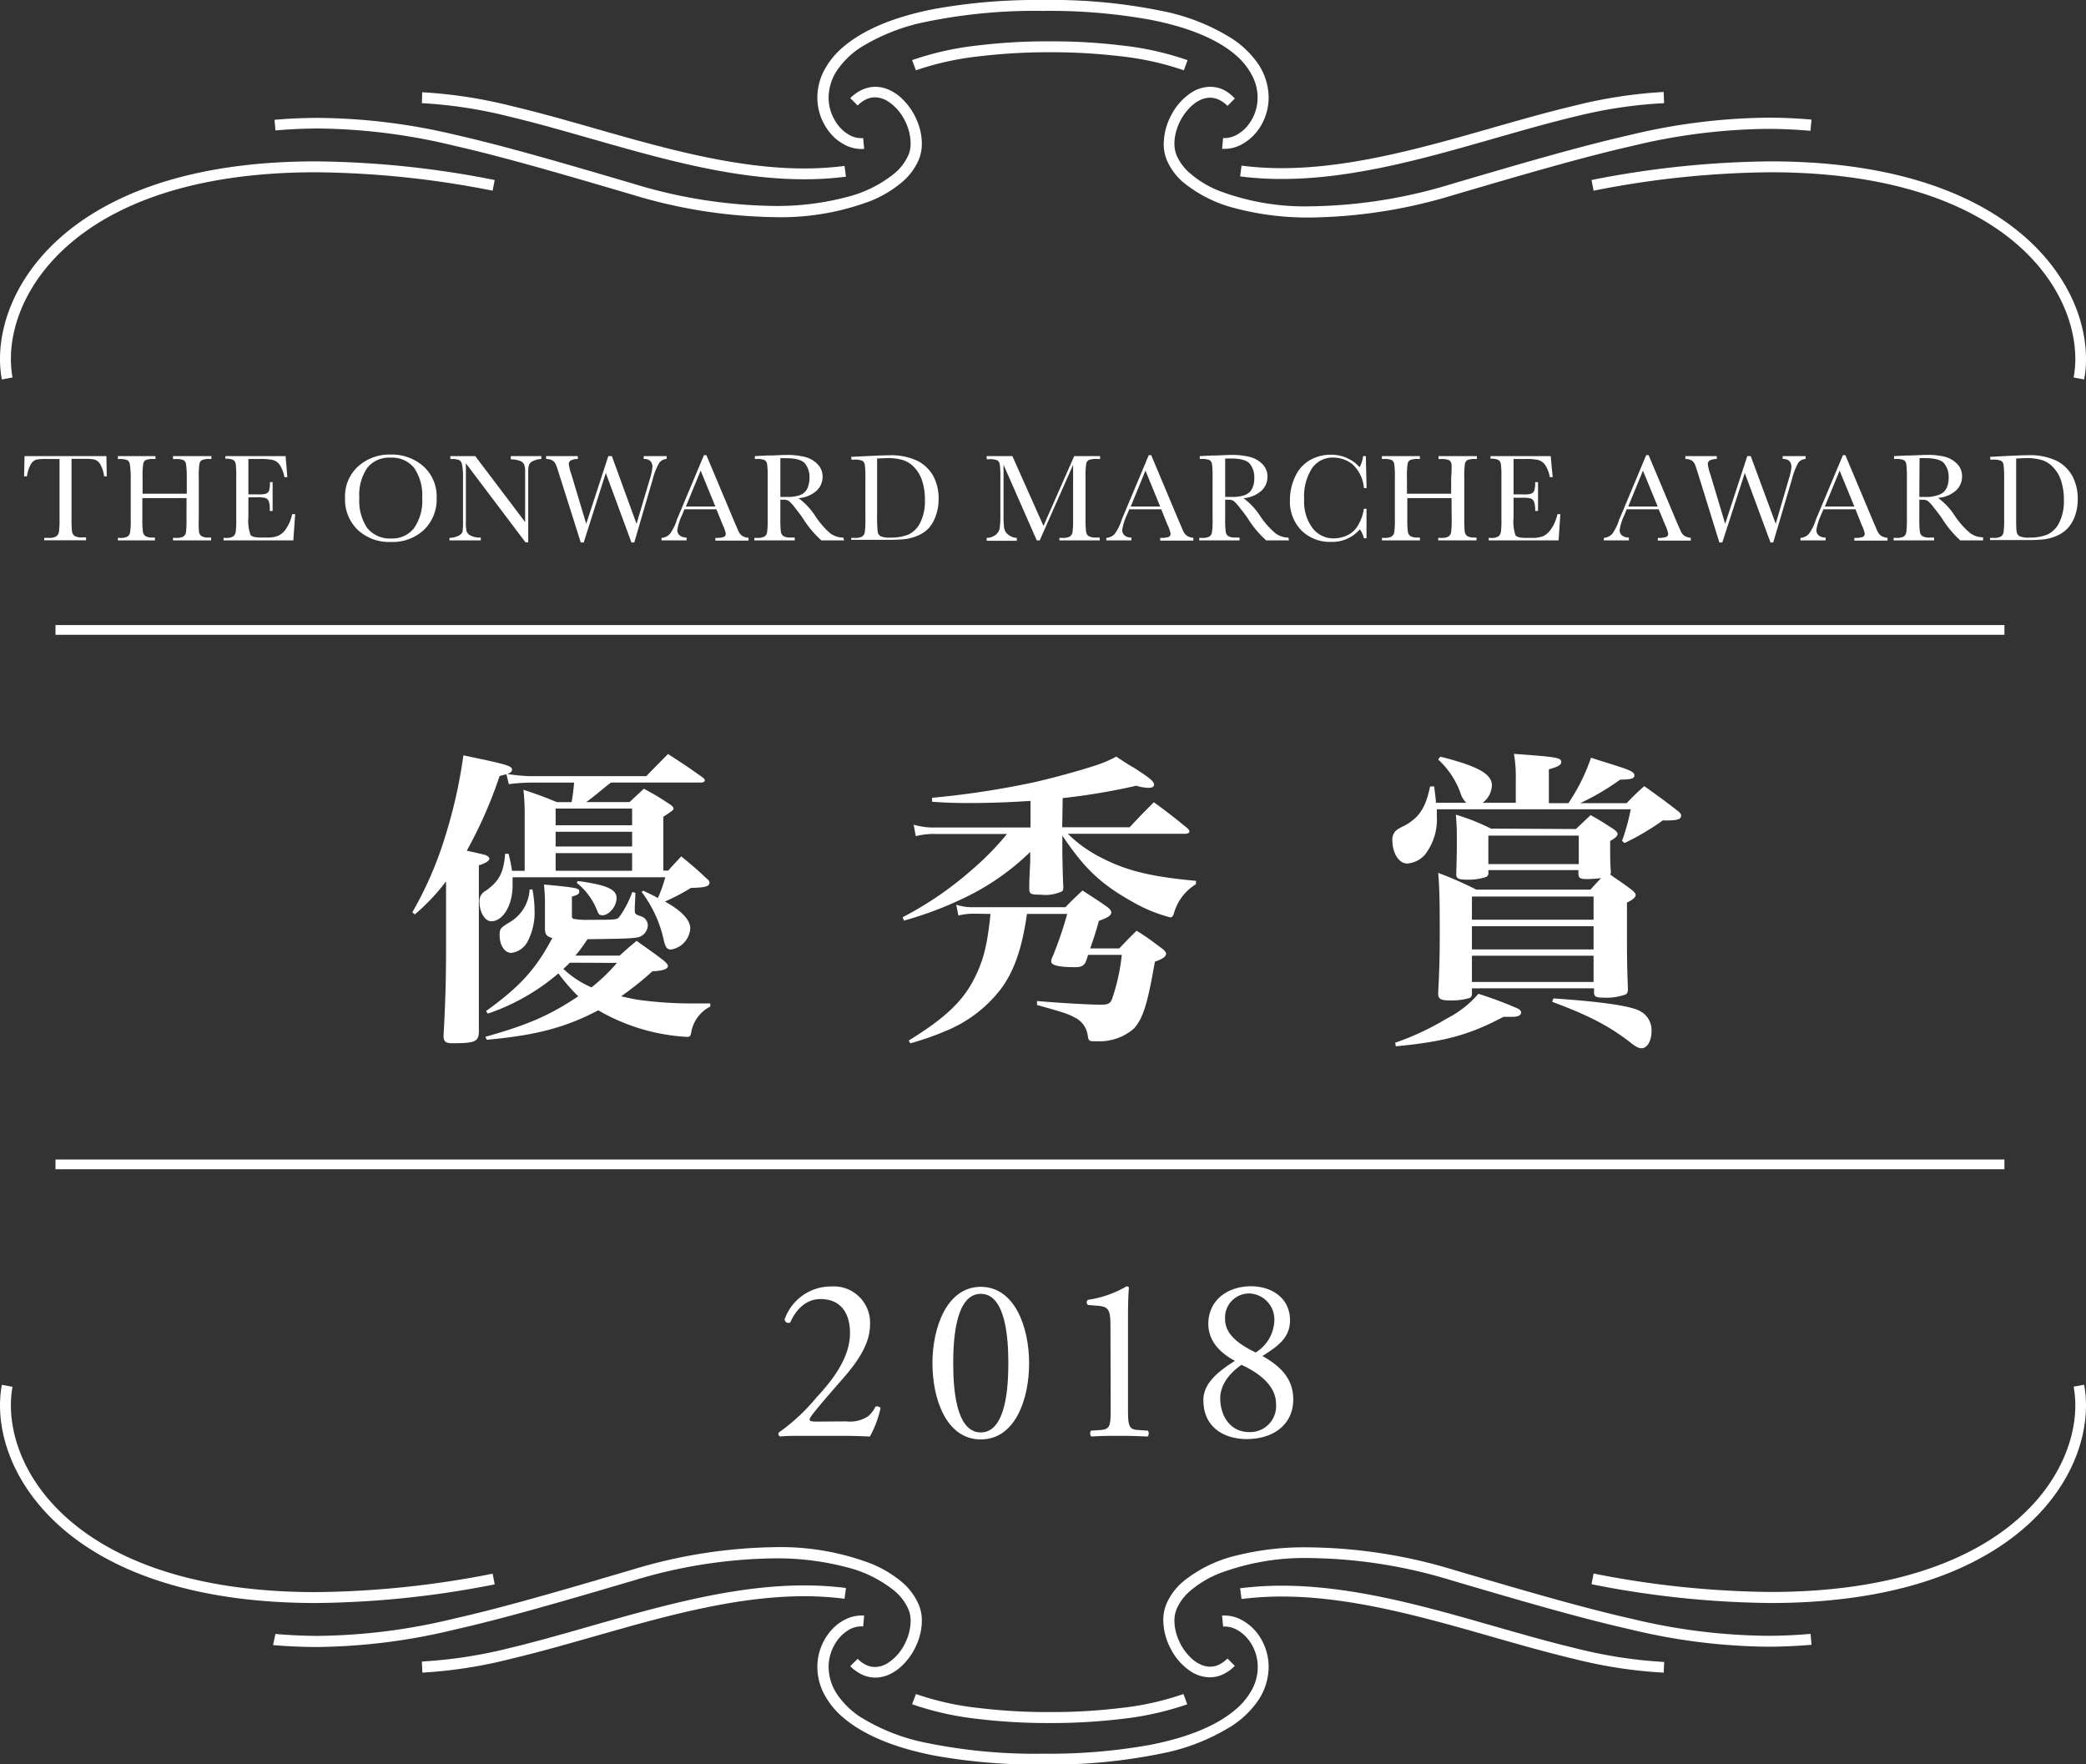 <svg xmlns="http://www.w3.org/2000/svg" viewBox="0 0 283.11 239.45"><rect x="0" y="0" width="283.11" height="239.45" fill="#333333" stroke="none"/><defs><style>.cls-1{fill:#fff;}</style></defs><title>tag-icon02</title><g id="レイヤー_2" data-name="レイヤー 2"><g id="レイヤー_1-2" data-name="レイヤー 1"><path class="cls-1" d="M90.7,118.15c.71-.84,1-1.09,1.76-1.93,1.52,1.26,2,1.64,3.32,2.9.38.29.51.46.51.67,0,.5-.59.67-2.52.71a27.2,27.2,0,0,1-3.53,1.85c2.22,1.22,3.44,2.48,3.44,3.62a3.09,3.09,0,0,1-2.6,2.89c-.55,0-.76-.25-1-1.3a16.67,16.67,0,0,0-3-6.51l.21-.17c1.17.55,1.42.67,2,1a19.09,19.09,0,0,0,1-2.82H69.57v1.1c0,2.68-1.3,4.87-2.9,4.87-.84,0-1.59-1.22-1.59-2.61a1.55,1.55,0,0,1,.88-1.55c1.8-1.3,2.39-2.44,2.6-5l.46,0a20.07,20.07,0,0,1,.47,2.31h1.72v-7.73a29.39,29.39,0,0,0-.17-3.27c2,.67,2.61.88,4.54,1.68h2c.17-1,.25-1.68.34-2.65h-6a25.12,25.12,0,0,0-2.86.21l-.33-1.34a8.15,8.15,0,0,0-.93.25,59.79,59.79,0,0,1-4.45,10.12c2.27.51,2.27.51,2.52.59s.55.29.55.5-.38.59-1.43.89v10.46c0,2.94,0,5.46,0,7.51,0,2.61,0,2.61,0,4.75-.08,1.22-.58,1.43-3.57,1.43-1,0-1.22-.25-1.22-1.05.26-4.79.34-7.56.34-12.52v-8.4a28.38,28.38,0,0,1-4.24,4.49l-.34-.29a49.57,49.57,0,0,0,4.5-10.42,66.76,66.76,0,0,0,2.43-10.88c5.88,1.22,6.6,1.43,6.6,1.94,0,.25-.21.46-.67.58a23,23,0,0,0,3,.3H87.72c1.26-1.31,1.64-1.68,2.94-3,2.1,1.35,2.73,1.77,4.79,3.24.12.13.21.21.21.34s-.21.29-.42.29H82.93c-.46.34-.46.34-1.68,1.34-.51.42-.93.76-1.68,1.31h5.88c.84-.8,1.09-1,1.93-1.81a35.57,35.57,0,0,1,3.36,2c.46.29.67.5.67.67s0,.25-1.38,1.13v7.31ZM65.87,140.71c5.84-1.64,8.78-2.94,12.61-5.5a24.63,24.63,0,0,1-2.69-3.11,29,29,0,0,1-9.58,5.46l-.25-.34c4.66-3.36,6.76-5.71,9-9.91-.84-.25-1-.51-1-1.43v-3.65s0-.8-.13-2.19c4.5.42,4.79.51,4.79.93s-.33.5-1,.71v2.44c0,.37,0,.5.21.58a10.32,10.32,0,0,0,2.19.13c3.74,0,3.74,0,4.11-.5a13.88,13.88,0,0,0,1.69-3.28l.42.13-.09,2a.74.74,0,0,1,0,.17c0,.71,0,.71.84,1a1.31,1.31,0,0,1,.93,1.3,1.75,1.75,0,0,1-1.64,1.6c-.72.13-2.73.17-6.55.21a20.46,20.46,0,0,1-1.64,2.23h6c1-.89,1.26-1.14,2.31-2,1.6,1.14,2.1,1.47,3.66,2.65.46.42.59.59.59.75,0,.42-.72.68-2.1.72a42.55,42.55,0,0,1-4.25,3.4c1.47.34,1.94.42,2.48.5a53.52,53.52,0,0,0,7.27.47c.63,0,1.22,0,2.35,0v.42a4.85,4.85,0,0,0-2.6,3.58c-.09.46-.21.54-.55.54a26.9,26.9,0,0,1-12.06-3.61c-4.45,2.35-8.48,3.4-15.12,4Zm6.39-20a15.53,15.53,0,0,1,.29,2.82,8.52,8.52,0,0,1-.92,4.2,2.91,2.91,0,0,1-2.23,1.59c-.92,0-1.59-1.05-1.59-2.39,0-.88.12-1,1.21-1.68a5.5,5.5,0,0,0,2.86-4.54ZM85.79,112v-2.27H75.41V112Zm-10.38.88v2H85.79v-2Zm10.38,2.9H75.41v2.39H85.79Zm-8.45,14.87c-.38.38-.5.5-.88.84A12.92,12.92,0,0,0,80.28,134a24.76,24.76,0,0,0,3.45-3.32Zm1.09-11.09c3.91.54,5.25,1.13,5.25,2.31s-1.05,2.35-1.93,2.35c-.33,0-.5-.13-.67-.55a9,9,0,0,0-2.81-3.86Z"/><path class="cls-1" d="M144.16,112.27h9.16c1.43-1.55,1.89-2,3.28-3.4,2,1.47,2.6,1.93,4.49,3.48.25.21.34.38.34.51s-.21.29-.51.29h-16a17.71,17.71,0,0,0,4.53,3.24c3.37,1.76,6.77,2.6,12.86,3.15V120a6.74,6.74,0,0,0-3,4c-.13.38-.26.5-.47.5a20.46,20.46,0,0,1-5.12-2.1c-4.33-2.43-6.51-4.49-9.54-9V116c.05,1.89.05,2.77.13,4.32,0,.38,0,.55-.25.68a5.28,5.28,0,0,1-2.78.42c-1.38,0-1.59-.09-1.59-.8,0-1,0-1,.13-3.66l0-1.34a33.36,33.36,0,0,1-8.82,6.17,49,49,0,0,1-8.32,3.15l-.17-.46a47,47,0,0,0,9.33-6.38,38.15,38.15,0,0,0,4.83-4.92H126.9a9.71,9.71,0,0,0-2.61.3l-.29-1.56a9.52,9.52,0,0,0,3,.38h12.86v-3.61c-3,.21-5.84.29-8.19.29-1.52,0-2.69,0-5.17-.17v-.54a117.89,117.89,0,0,0,14-2.14c2.68-.63,5.79-1.47,8-2.19a16.81,16.81,0,0,0,3-1.26c1,.67,1.85,1.22,2.4,1.51,2.14,1.39,2.73,1.85,2.73,2.31,0,.26-.3.42-.67.42a5.67,5.67,0,0,1-1.73-.29,86.73,86.73,0,0,1-10,1.68ZM132,124a8.81,8.81,0,0,0-1.93.25l-.29-1.47a6.74,6.74,0,0,0,2.22.34h12.6c1-1.05,1.35-1.34,2.31-2.27,1.52,1,2,1.26,3.41,2.27.37.29.5.5.5.71,0,.38-.38.68-1.68,1.14-.38,1.38-.55,1.93-1.18,3.74h3.95c1-1.05,1.31-1.39,2.35-2.4,1.6,1,2.06,1.39,3.49,2.44.34.29.51.5.51.67,0,.38-.42.72-1.52,1.09-1,5.8-1.63,7.73-2.85,9.08a7.08,7.08,0,0,1-5,1.72h-.51c-.54,0-.67-.13-.75-.76a3.17,3.17,0,0,0-1.89-2.52c-.76-.42-1.51-.67-5-1.64l0-.54c3.36.29,7.18.5,8.69.5,1,0,1.26-.17,1.52-.84a27,27,0,0,0,1.3-5.92h-4.58a9.34,9.34,0,0,1-.34,1c-.29.5-.58.67-1.42.67-2.15,0-3.24-.25-3.24-.76a1.35,1.35,0,0,1,.17-.63,49.87,49.87,0,0,0,2-5.84h-5.46c-.68,4.75-1.77,7.86-3.62,10.29a18,18,0,0,1-7.39,5.59,37.84,37.84,0,0,1-4.83,1.68l-.21-.38c5-3.06,7.48-5.46,9-8.61,1.18-2.39,1.68-4.45,2.1-8.57Z"/><path class="cls-1" d="M225.73,111.3a33.86,33.86,0,0,1-5.25,3.11l-.34-.29a27.89,27.89,0,0,0,1.18-4.29H195a5.16,5.16,0,0,1,0,.8,7.82,7.82,0,0,1-1.59,5.34,3.54,3.54,0,0,1-2.44,1.22c-1.09,0-2-1.39-2-3.16a1.63,1.63,0,0,1,.63-1.42,7.16,7.16,0,0,1,1-.55c2-1.09,2.9-2.44,3.49-5.33h.55c.17,1.3.21,1.63.25,2.22h4.12a3,3,0,0,1-.76-1.22,11.38,11.38,0,0,0-3.07-4.66l.3-.38c5.16,1.3,7,2.36,7,3.91a3.09,3.09,0,0,1-1.26,2.35h4.5v-3.19a17.53,17.53,0,0,0-.25-3.45c5.83.42,6.42.51,6.42,1.1,0,.42-.42.63-1.68,1V109h2.65a25.7,25.7,0,0,0,3.07-6.17c1.25.42,2.26.71,2.89.92,2.31.72,3,1,3,1.47s-.47.55-1.94.59a33.37,33.37,0,0,1-5.42,3.19h6.31a30.69,30.69,0,0,1,2.39-2.31c2,1.43,2.6,1.85,4.49,3.32.38.29.51.46.51.67,0,.55-.55.67-2.35.67Zm-36.38,30.21a36.12,36.12,0,0,0,6.93-3.24,14.13,14.13,0,0,0,4.37-3.4,54.53,54.53,0,0,1,5.34,2c.29.16.46.33.46.54,0,.38-.46.59-1.22.59-.33,0-.71,0-1.18,0-4.62,2.44-7.94,3.36-14.61,4Zm24.53-29,2-1.89c1.43.8,1.85,1.09,3.15,1.93.34.26.5.42.5.59,0,.34-.25.55-1,1,0,2.52,0,2.69.09,4.16a.54.54,0,0,1-.09.38c1.39,1,1.68,1.13,3,2.14.33.29.46.46.46.67s-.29.59-1.18,1v3.53c0,3.57,0,4.71.13,8.19,0,.42-.08.63-.34.76a7.64,7.64,0,0,1-3,.42c-1,0-1.22-.13-1.26-.67v-.59H199.77v.67c0,.34-.08.5-.29.63a8.51,8.51,0,0,1-2.73.34c-1.22,0-1.56-.21-1.56-.93v-.12c.17-3.36.21-5,.21-7.86,0-3.65,0-6.05-.21-8.4a51,51,0,0,1,5.17,2.27h15.5c.67-.76.92-1,1.43-1.56a14.66,14.66,0,0,1-1.85.13c-1,0-1.18-.13-1.22-.67v-.55H202v.34a.57.57,0,0,1-.29.59,7.54,7.54,0,0,1-2.65.37c-1.13,0-1.42-.16-1.42-.75.08-2.77.08-3.32.08-4.37,0-1.39,0-2.14-.13-3.7a29.19,29.19,0,0,1,4.75,1.89Zm2.4,12.31v-3.15H199.77v3.15Zm-16.51.88v3.15h16.51v-3.15Zm0,4v3.57h16.51v-3.57ZM202,117.27h12.27V113.4H202Zm8.83,18.23c6.3.42,10.5,1,11.76,1.72a2.91,2.91,0,0,1,1.55,2.78c0,1.26-.59,2.26-1.34,2.26-.42,0-.76-.16-1.81-1-2.77-2.1-5.46-3.49-10.33-5.3Z"/><path class="cls-1" d="M1.7,51.23a13.59,13.59,0,0,1-.22-2.52c0-5.07,2.55-11.38,9-16.45s16.79-8.88,32.38-8.88a127.74,127.74,0,0,1,24,2.5l.28-1.45A129.65,129.65,0,0,0,42.85,21.9C27,21.9,16.32,25.79,9.56,31.1S0,43.15,0,48.71A15.65,15.65,0,0,0,.25,51.5l1.45-.27Z"/><path class="cls-1" d="M37.38,17.7c2-.17,3.95-.26,5.88-.26a80.79,80.79,0,0,1,18.27,2.31c6.71,1.52,14.42,3.77,24.26,6.66a69.23,69.23,0,0,0,19.4,3.06,34.43,34.43,0,0,0,13-2.21,15.64,15.64,0,0,0,4.16-2.48,8.21,8.21,0,0,0,2.37-3.17,5.6,5.6,0,0,0,.39-2.14,7.87,7.87,0,0,0-.5-2.7,8.9,8.9,0,0,0-2.26-3.45,6.33,6.33,0,0,0-1.64-1.11,4.67,4.67,0,0,0-1.91-.43,4.25,4.25,0,0,0-1.75.38,5.47,5.47,0,0,0-1.65,1.16l1,1a4,4,0,0,1,1.2-.86,2.69,2.69,0,0,1,1.15-.25,3.34,3.34,0,0,1,1.72.52,6.45,6.45,0,0,1,2.22,2.42,7,7,0,0,1,.9,3.27,4.09,4.09,0,0,1-.29,1.59,6.77,6.77,0,0,1-2,2.6,16.69,16.69,0,0,1-6.29,3.11,37.06,37.06,0,0,1-10,1.23,67.93,67.93,0,0,1-19-3c-9.84-2.9-17.57-5.15-24.35-6.69A82.53,82.53,0,0,0,43.26,16c-2,0-4,.08-6,.26Z"/><path class="cls-1" d="M165.83,20.2l.4,0a4.83,4.83,0,0,0,2.25-.58,6.76,6.76,0,0,0,2.64-2.54,7.54,7.54,0,0,0,1.06-3.86,8.28,8.28,0,0,0-1.51-4.67,12.77,12.77,0,0,0-3.43-3.29,27.91,27.91,0,0,0-9.58-3.78A74.59,74.59,0,0,0,141.56,0,78.29,78.29,0,0,0,126.9,1.2c-5.93,1.14-9.89,3-12.41,5.13a10.76,10.76,0,0,0-2.73,3.4,8,8,0,0,0-.83,3.51,7.51,7.51,0,0,0,1.81,4.89,6.21,6.21,0,0,0,1.89,1.51,4.84,4.84,0,0,0,2.26.58l.39,0-.13-1.47h-.26a3.41,3.41,0,0,1-1.58-.41,5.2,5.2,0,0,1-2-2,6,6,0,0,1-.85-3.1,6.77,6.77,0,0,1,1.25-3.84,11.44,11.44,0,0,1,3-2.9,26.8,26.8,0,0,1,9.08-3.56,73.29,73.29,0,0,1,15.79-1.46,76.82,76.82,0,0,1,14.38,1.17c5.76,1.1,9.48,2.87,11.72,4.8A9.14,9.14,0,0,1,170,10.38a6.43,6.43,0,0,1,.68,2.86,6,6,0,0,1-1.44,3.92,5,5,0,0,1-1.45,1.17,3.44,3.44,0,0,1-1.58.41H166l-.14,1.47Z"/><path class="cls-1" d="M57.26,14a62.32,62.32,0,0,1,11.9,1.83c6.24,1.49,12.86,3.6,19.61,5.36s13.62,3.14,20.39,3.14a44.41,44.41,0,0,0,5.65-.35l-.19-1.46a43.15,43.15,0,0,1-5.46.34c-8.76,0-17.86-2.42-26.68-4.93-4.42-1.26-8.77-2.53-13-3.53a64.33,64.33,0,0,0-12.18-1.88L57.26,14Z"/><path class="cls-1" d="M161.16,8.16a40.51,40.51,0,0,0-9-2,78.27,78.27,0,0,0-9.38-.55h-.62a78,78,0,0,0-9.37.55,40.48,40.48,0,0,0-9,2l.52,1.38A39.57,39.57,0,0,1,133,7.63a79.39,79.39,0,0,1,9.2-.54h.62a79.14,79.14,0,0,1,9.2.54,39.66,39.66,0,0,1,8.65,1.91l.51-1.38Z"/><path class="cls-1" d="M282.86,51.5a14.77,14.77,0,0,0,.25-2.79c0-5.56-2.79-12.29-9.56-17.61s-17.46-9.2-33.29-9.2A129.65,129.65,0,0,0,216,24.43l.28,1.45a127.74,127.74,0,0,1,24-2.5c15.59,0,25.94,3.82,32.38,8.88s9,11.38,9,16.45a13.57,13.57,0,0,1-.23,2.52l1.45.27Z"/><path class="cls-1" d="M245.86,16.23c-2.05-.18-4-.26-6-.26a82.6,82.6,0,0,0-18.6,2.34c-6.78,1.54-14.51,3.79-24.35,6.69a67.93,67.93,0,0,1-19,3,32.89,32.89,0,0,1-12.47-2.11,13.59,13.59,0,0,1-3.76-2.23,6.8,6.8,0,0,1-2-2.6,4.29,4.29,0,0,1-.29-1.59,6.44,6.44,0,0,1,.42-2.2,7.34,7.34,0,0,1,1.87-2.86,4.79,4.79,0,0,1,1.26-.86,3.18,3.18,0,0,1,1.29-.29,2.69,2.69,0,0,1,1.15.25,4.13,4.13,0,0,1,1.21.86l1-1A5.47,5.47,0,0,0,166,12.16a4.22,4.22,0,0,0-1.75-.38,4.8,4.8,0,0,0-2.49.74,8,8,0,0,0-2.74,3,8.46,8.46,0,0,0-1.08,4,5.76,5.76,0,0,0,.39,2.14,8.21,8.21,0,0,0,2.37,3.17,18.07,18.07,0,0,0,6.85,3.41,38.65,38.65,0,0,0,10.35,1.28,69.23,69.23,0,0,0,19.4-3.06c9.84-2.89,17.55-5.14,24.26-6.66a80.79,80.79,0,0,1,18.27-2.31c1.93,0,3.88.09,5.88.26Z"/><path class="cls-1" d="M225.79,12.48a64.33,64.33,0,0,0-12.18,1.88c-6.32,1.5-12.94,3.62-19.64,5.36s-13.45,3.1-20,3.1a43.19,43.19,0,0,1-5.47-.34l-.19,1.46a44.45,44.45,0,0,0,5.66.35c9,0,18.23-2.47,27.08-5,4.42-1.26,8.75-2.53,12.91-3.52A62.44,62.44,0,0,1,225.85,14l-.06-1.48Z"/><path class="cls-1" d="M1.7,188.21a13.7,13.7,0,0,0-.22,2.53c0,5.07,2.55,11.38,9,16.44s16.79,8.89,32.38,8.89a128.58,128.58,0,0,0,24-2.5l.28,1.45a129.65,129.65,0,0,1-24.28,2.53c-15.82,0-26.53-3.89-33.29-9.21S0,196.3,0,190.74a15.85,15.85,0,0,1,.25-2.8l1.45.27Z"/><path class="cls-1" d="M37.38,221.75c2,.17,3.95.26,5.88.26a80.83,80.83,0,0,0,18.27-2.32c6.71-1.51,14.42-3.76,24.26-6.66a69.59,69.59,0,0,1,19.4-3.06,34.61,34.61,0,0,1,13,2.22,15.62,15.62,0,0,1,4.16,2.47,8.32,8.32,0,0,1,2.37,3.18,5.55,5.55,0,0,1,.39,2.13,7.88,7.88,0,0,1-.5,2.71,8.9,8.9,0,0,1-2.26,3.45,6.59,6.59,0,0,1-1.64,1.11,4.67,4.67,0,0,1-1.91.43,4.25,4.25,0,0,1-1.75-.38,5.51,5.51,0,0,1-1.65-1.17l1-1a4,4,0,0,0,1.2.86,2.69,2.69,0,0,0,1.15.25,3.34,3.34,0,0,0,1.72-.52,6.45,6.45,0,0,0,2.22-2.42,7,7,0,0,0,.9-3.28,4.08,4.08,0,0,0-.29-1.58,6.87,6.87,0,0,0-2-2.61,16.69,16.69,0,0,0-6.29-3.1,37.06,37.06,0,0,0-10-1.23,67.93,67.93,0,0,0-19,3c-9.84,2.9-17.57,5.15-24.35,6.68a82,82,0,0,1-18.6,2.35c-2,0-4-.09-6-.26Z"/><path class="cls-1" d="M165.83,219.25l.4,0a4.83,4.83,0,0,1,2.25.58,6.69,6.69,0,0,1,2.64,2.54,7.51,7.51,0,0,1,1.06,3.86,8.28,8.28,0,0,1-1.51,4.67,12.77,12.77,0,0,1-3.43,3.29,27.91,27.91,0,0,1-9.58,3.78,74.59,74.59,0,0,1-16.1,1.5,78.29,78.29,0,0,1-14.66-1.2c-5.93-1.14-9.89-3-12.41-5.13a10.69,10.69,0,0,1-2.73-3.41,8,8,0,0,1-.83-3.5,7.51,7.51,0,0,1,1.81-4.89,6.21,6.21,0,0,1,1.89-1.51,4.84,4.84,0,0,1,2.26-.58l.39,0-.13,1.47h-.26a3.41,3.41,0,0,0-1.58.41,5.24,5.24,0,0,0-2,2,6.08,6.08,0,0,0-.85,3.11,6.79,6.79,0,0,0,1.25,3.84,11.44,11.44,0,0,0,3,2.9,26.8,26.8,0,0,0,9.08,3.56A73.29,73.29,0,0,0,141.56,238a77.67,77.67,0,0,0,14.38-1.17c5.76-1.1,9.48-2.88,11.72-4.8a9.25,9.25,0,0,0,2.36-2.93,6.46,6.46,0,0,0,.68-2.86,6,6,0,0,0-1.44-3.93,4.91,4.91,0,0,0-1.45-1.16,3.44,3.44,0,0,0-1.58-.41H166l-.14-1.47Z"/><path class="cls-1" d="M57.26,225.49a63.12,63.12,0,0,0,11.9-1.83c6.24-1.49,12.86-3.61,19.61-5.36s13.62-3.14,20.39-3.14a44.41,44.41,0,0,1,5.65.35l-.19,1.46a43.15,43.15,0,0,0-5.46-.34c-8.76,0-17.86,2.42-26.68,4.93-4.42,1.25-8.77,2.53-13,3.53A63.49,63.49,0,0,1,57.32,227l-.06-1.47Z"/><path class="cls-1" d="M161.16,231.29a41.08,41.08,0,0,1-9,2,80.4,80.4,0,0,1-9.38.55h-.62a80.11,80.11,0,0,1-9.37-.55,41,41,0,0,1-9-2l.52-1.39a38.44,38.44,0,0,0,8.64,1.91,77.23,77.23,0,0,0,9.2.54h.62a77,77,0,0,0,9.2-.54,38.53,38.53,0,0,0,8.65-1.91l.51,1.39Z"/><path class="cls-1" d="M282.86,187.94a15,15,0,0,1,.25,2.8c0,5.56-2.79,12.29-9.56,17.6s-17.46,9.21-33.29,9.21A129.65,129.65,0,0,1,216,215l.28-1.45a128.58,128.58,0,0,0,24,2.5c15.59,0,25.94-3.83,32.38-8.89s9-11.37,9-16.44a13.68,13.68,0,0,0-.23-2.53l1.45-.27Z"/><path class="cls-1" d="M245.86,223.22c-2.05.17-4,.26-6,.26a82.07,82.07,0,0,1-18.6-2.35c-6.78-1.53-14.51-3.78-24.35-6.68a67.93,67.93,0,0,0-19-3,32.91,32.91,0,0,0-12.47,2.1,14.09,14.09,0,0,0-3.76,2.23,6.91,6.91,0,0,0-2,2.61,4.27,4.27,0,0,0-.29,1.58,6.54,6.54,0,0,0,.42,2.21,7.34,7.34,0,0,0,1.87,2.86,4.51,4.51,0,0,0,1.26.85,3,3,0,0,0,1.29.3,2.69,2.69,0,0,0,1.15-.25,4.13,4.13,0,0,0,1.21-.86l1,1a5.51,5.51,0,0,1-1.65,1.17,4.22,4.22,0,0,1-1.75.38,4.8,4.8,0,0,1-2.49-.74,8,8,0,0,1-2.74-3,8.46,8.46,0,0,1-1.08-4,5.74,5.74,0,0,1,.39-2.13,8.32,8.32,0,0,1,2.37-3.18,18.06,18.06,0,0,1,6.85-3.4A38.22,38.22,0,0,1,177.92,210a69.59,69.59,0,0,1,19.4,3.06c9.84,2.9,17.55,5.15,24.26,6.66A80.83,80.83,0,0,0,239.85,222c1.93,0,3.88-.09,5.88-.26Z"/><path class="cls-1" d="M225.79,227a63.49,63.49,0,0,1-12.18-1.87c-6.32-1.5-12.94-3.62-19.64-5.36s-13.45-3.1-20-3.1a43.19,43.19,0,0,0-5.47.34l-.19-1.46a44.45,44.45,0,0,1,5.66-.35c9,0,18.23,2.47,27.08,5,4.42,1.26,8.75,2.53,12.91,3.52a63.24,63.24,0,0,0,11.9,1.83l-.06,1.47Z"/><path class="cls-1" d="M3.66,64.65H3.27l.06-2.75H14.44l.05,2.75h-.36A4.28,4.28,0,0,0,13.6,63a1.39,1.39,0,0,0-.73-.62,5.59,5.59,0,0,0-1.32-.11H9.71v8.07a16,16,0,0,0,.06,1.77.9.9,0,0,0,.35.62,1.83,1.83,0,0,0,1,.2h.56v.39H6V73h.59a2,2,0,0,0,1-.18A.91.91,0,0,0,8,72.19a12.78,12.78,0,0,0,.08-1.83V62.29H6.37a6.9,6.9,0,0,0-1.49.1,1.4,1.4,0,0,0-.71.64A4.67,4.67,0,0,0,3.66,64.65Z"/><path class="cls-1" d="M25.32,67.6h-6v2.76a13.1,13.1,0,0,0,.07,1.77.89.89,0,0,0,.34.62,1.83,1.83,0,0,0,1,.2h.3v.39H16V73h.3a2,2,0,0,0,1-.18.86.86,0,0,0,.36-.58,11.37,11.37,0,0,0,.08-1.83V64.75A10.71,10.71,0,0,0,17.62,63a.77.77,0,0,0-.33-.55,2.67,2.67,0,0,0-1.13-.15H16V61.9H21.1v.39h-.21a2.8,2.8,0,0,0-1.1.14.71.71,0,0,0-.35.52,10.47,10.47,0,0,0-.09,1.8V67h6V64.75A12.62,12.62,0,0,0,25.25,63a.75.75,0,0,0-.34-.55,2.62,2.62,0,0,0-1.12-.15h-.31V61.9h5.21v.39h-.17a2.8,2.8,0,0,0-1.1.14.71.71,0,0,0-.35.52,10.47,10.47,0,0,0-.09,1.8v5.61A16,16,0,0,0,27,72.13a.89.89,0,0,0,.34.62,1.89,1.89,0,0,0,1.05.2h.26v.39H23.48V73h.4a2,2,0,0,0,1-.18.86.86,0,0,0,.36-.58,13.4,13.4,0,0,0,.07-1.83Z"/><path class="cls-1" d="M39.65,69.78h.41l-.25,3.56H30.34V73h.24a1.82,1.82,0,0,0,1.1-.22,1.06,1.06,0,0,0,.31-.58,12.38,12.38,0,0,0,.07-1.79V64.75A12.5,12.5,0,0,0,32,63a.84.84,0,0,0-.33-.58,2.3,2.3,0,0,0-1.08-.16V61.9h8.17L39,64.75h-.4a4.52,4.52,0,0,0-.66-1.7,1.7,1.7,0,0,0-.93-.63,8,8,0,0,0-1.74-.13H33.71v4.8h1.21A3.44,3.44,0,0,0,36.09,67a.76.76,0,0,0,.44-.44,4,4,0,0,0,.1-1.13H37v3.91h-.4A3.32,3.32,0,0,0,36.47,68a.79.79,0,0,0-.46-.42,4.27,4.27,0,0,0-1-.09H33.71v2.7A5.81,5.81,0,0,0,34,72.6c.17.23.64.35,1.41.35h.85a3.9,3.9,0,0,0,1.48-.23,2.6,2.6,0,0,0,1.11-1A5.52,5.52,0,0,0,39.65,69.78Z"/><path class="cls-1" d="M46.83,67.55a5.45,5.45,0,0,1,1.78-4.26A6.32,6.32,0,0,1,53,61.69a6.46,6.46,0,0,1,4.46,1.59,5.46,5.46,0,0,1,1.8,4.32,5.72,5.72,0,0,1-1.72,4.31,6.23,6.23,0,0,1-4.52,1.64,6.24,6.24,0,0,1-4.47-1.64A5.73,5.73,0,0,1,46.83,67.55Zm1.94,0a6.55,6.55,0,0,0,1.1,4.15,4,4,0,0,0,3.3,1.38,3.71,3.71,0,0,0,3-1.38,6.44,6.44,0,0,0,1.13-4.13,6.53,6.53,0,0,0-1.11-4.09A3.84,3.84,0,0,0,53,62.11a3.78,3.78,0,0,0-3.16,1.39A6.47,6.47,0,0,0,48.77,67.6Z"/><path class="cls-1" d="M71.32,73.6,63.23,62.88v7.94a5.1,5.1,0,0,0,.1,1.3,1.06,1.06,0,0,0,.55.57,2.75,2.75,0,0,0,1.37.26v.39H61V73a3,3,0,0,0,1.25-.3,1,1,0,0,0,.51-.51,6.71,6.71,0,0,0,.08-1.32V64.75A8.27,8.27,0,0,0,62.7,63a.85.85,0,0,0-.39-.57,3.3,3.3,0,0,0-1.19-.13V61.9H64.5l6.77,8.95V64A2.6,2.6,0,0,0,71.12,63a1.06,1.06,0,0,0-.64-.48,3.33,3.33,0,0,0-1.16-.18V61.9h4.15v.39a3,3,0,0,0-1.14.28,1,1,0,0,0-.53.52,3.31,3.31,0,0,0-.11,1V73.6Z"/><path class="cls-1" d="M86.08,73.62H85.7l-3.48-9.43-3,9.43h-.4L76,64.71q-.37-1.21-.54-1.62A1.35,1.35,0,0,0,75,62.5a1.76,1.76,0,0,0-.88-.21V61.9h4.3v.39a2.11,2.11,0,0,0-1,.22.59.59,0,0,0-.22.49,7.16,7.16,0,0,0,.36,1.42l2,6.67,3-9.19h.48l3.35,9.19L88.2,65a8,8,0,0,0,.35-1.61c0-.74-.4-1.11-1.19-1.11V61.9h3.12v.39a1.31,1.31,0,0,0-1,.51A8.47,8.47,0,0,0,88.6,65Z"/><path class="cls-1" d="M97.23,69.12H92.89l-.3.73a7.33,7.33,0,0,0-.66,2.06.93.93,0,0,0,.35.78,1.45,1.45,0,0,0,.9.26v.39h-3.4V73a1.75,1.75,0,0,0,1.13-.53,6.6,6.6,0,0,0,.9-1.76c0-.09.16-.41.4-1l3.33-7.94h.33l3.82,9.09.52,1.2a1.56,1.56,0,0,0,.48.63,1.71,1.71,0,0,0,.9.29v.39h-4.5V73a3.46,3.46,0,0,0,1.12-.12.47.47,0,0,0,.29-.48,4.74,4.74,0,0,0-.39-1.11Zm-.14-.38-2-4.87-2,4.87Z"/><path class="cls-1" d="M114.56,73.34h-3.08a13.67,13.67,0,0,1-2.51-3c-.36-.52-.73-1-1.12-1.49a5.34,5.34,0,0,0-.8-.87,1.24,1.24,0,0,0-.68-.16h-.46v2.54a16,16,0,0,0,.06,1.77.93.93,0,0,0,.34.62,1.85,1.85,0,0,0,1,.2h.55v.39h-5.48V73h.37a2.05,2.05,0,0,0,1-.18.86.86,0,0,0,.36-.58,12.78,12.78,0,0,0,.08-1.83V64.75a12.05,12.05,0,0,0-.08-1.76.75.75,0,0,0-.34-.55,2.67,2.67,0,0,0-1.13-.15h-.19V61.9l1.64-.08c1.09,0,2-.08,2.59-.08a9.82,9.82,0,0,1,2.67.3,3.62,3.62,0,0,1,1.65,1,2.33,2.33,0,0,1,.64,1.65,2.57,2.57,0,0,1-.83,1.92,4.12,4.12,0,0,1-2.43,1,9.14,9.14,0,0,1,2.31,2.49,11.8,11.8,0,0,0,2,2.29,3.08,3.08,0,0,0,1.76.57Zm-8.65-5.9,1.31,0a5.29,5.29,0,0,0,1.17-.19A1.79,1.79,0,0,0,109.68,66a3.25,3.25,0,0,0,.18-1.16,2.91,2.91,0,0,0-.6-1.93c-.41-.49-1.28-.73-2.63-.73l-.72,0Z"/><path class="cls-1" d="M115.52,62l1.88-.09c1.57-.08,2.62-.12,3.17-.12a8.34,8.34,0,0,1,4,.78,5.14,5.14,0,0,1,2.13,2.1,6.58,6.58,0,0,1,.69,3.07A6.49,6.49,0,0,1,127,70a4.79,4.79,0,0,1-1,1.73,4.4,4.4,0,0,1-1.54,1,6.15,6.15,0,0,1-1.65.44,20.76,20.76,0,0,1-2.21.09h-5.07V73h.47a2,2,0,0,0,1-.18.91.91,0,0,0,.37-.58,12.78,12.78,0,0,0,.08-1.83V64.85a12.22,12.22,0,0,0-.08-1.77.79.79,0,0,0-.34-.55,2.67,2.67,0,0,0-1.13-.15h-.33Zm3.52.24v7.64a19.5,19.5,0,0,0,.07,2.19.86.86,0,0,0,.38.69,2.89,2.89,0,0,0,1.33.2,6.38,6.38,0,0,0,2.46-.41,3.43,3.43,0,0,0,1.61-1.61,6.5,6.5,0,0,0,.64-3.07,8.26,8.26,0,0,0-.37-2.59,4.6,4.6,0,0,0-1.08-1.85,3.58,3.58,0,0,0-1.55-1,7.45,7.45,0,0,0-2.19-.26C119.91,62.19,119.48,62.2,119,62.23Z"/><path class="cls-1" d="M141.62,71.37l4.17-9.47h3.51v.39h-.42a2.86,2.86,0,0,0-1.11.14.73.73,0,0,0-.35.52,10.47,10.47,0,0,0-.09,1.8v5.61a13.1,13.1,0,0,0,.07,1.77.89.89,0,0,0,.34.62,1.85,1.85,0,0,0,1,.2h.51v.39h-5.47V73h.41a2,2,0,0,0,1-.18.91.91,0,0,0,.37-.58,12.78,12.78,0,0,0,.08-1.83V63.08l-4.53,10.26h-.4L136.2,63.08v6.7a13.23,13.23,0,0,0,.08,1.88,1.48,1.48,0,0,0,.52.87A2,2,0,0,0,138,73v.39h-4.09V73a2.05,2.05,0,0,0,1.2-.4,1.48,1.48,0,0,0,.56-.88,13.14,13.14,0,0,0,.1-1.94v-5a12.05,12.05,0,0,0-.08-1.76.81.81,0,0,0-.34-.55,2.67,2.67,0,0,0-1.13-.15h-.31V61.9h3.49Z"/><path class="cls-1" d="M157.6,69.12h-4.34l-.3.73a7.18,7.18,0,0,0-.65,2.06.91.91,0,0,0,.35.78,1.4,1.4,0,0,0,.89.26v.39h-3.4V73a1.75,1.75,0,0,0,1.13-.53,6.6,6.6,0,0,0,.9-1.76c0-.09.16-.41.4-1l3.33-7.94h.33l3.82,9.09.52,1.2a1.56,1.56,0,0,0,.48.63,1.71,1.71,0,0,0,.9.29v.39h-4.5V73a3.46,3.46,0,0,0,1.12-.12.47.47,0,0,0,.29-.48,4.74,4.74,0,0,0-.39-1.11Zm-.14-.38-2-4.87-2,4.87Z"/><path class="cls-1" d="M174.93,73.34h-3.08a14,14,0,0,1-2.51-3c-.35-.52-.73-1-1.12-1.49a5.34,5.34,0,0,0-.8-.87,1.19,1.19,0,0,0-.68-.16h-.46v2.54a13.1,13.1,0,0,0,.07,1.77.88.88,0,0,0,.33.62,1.87,1.87,0,0,0,1,.2h.55v.39h-5.47V73h.37a2,2,0,0,0,1-.18.86.86,0,0,0,.36-.58,12.78,12.78,0,0,0,.08-1.83V64.75a12.05,12.05,0,0,0-.08-1.76.75.75,0,0,0-.34-.55,2.67,2.67,0,0,0-1.13-.15h-.19V61.9l1.64-.08c1.09,0,1.95-.08,2.6-.08a9.74,9.74,0,0,1,2.66.3,3.71,3.71,0,0,1,1.66,1,2.36,2.36,0,0,1,.63,1.65,2.57,2.57,0,0,1-.83,1.92,4.12,4.12,0,0,1-2.43,1,9.14,9.14,0,0,1,2.31,2.49,11.44,11.44,0,0,0,2.05,2.29,3,3,0,0,0,1.75.57Zm-8.65-5.9,1.31,0a5.29,5.29,0,0,0,1.17-.19,2.1,2.1,0,0,0,.81-.44,2,2,0,0,0,.48-.77,3.25,3.25,0,0,0,.18-1.16,2.91,2.91,0,0,0-.6-1.93c-.4-.49-1.28-.73-2.63-.73l-.72,0Z"/><path class="cls-1" d="M185.1,69.05h.36v4h-.36a3,3,0,0,0-.55-1.21,4.89,4.89,0,0,1-3.85,1.7A5.49,5.49,0,0,1,176.64,72a5.59,5.59,0,0,1-1.57-4.15,7.27,7.27,0,0,1,.72-3.19,4.89,4.89,0,0,1,2-2.22,5.71,5.71,0,0,1,2.85-.73,5.12,5.12,0,0,1,2.33.53,4.59,4.59,0,0,1,1.55,1.17A4.25,4.25,0,0,0,185,61.9h.37l.1,4.34h-.36A4.92,4.92,0,0,0,183.55,63a4.19,4.19,0,0,0-2.63-.9,3.37,3.37,0,0,0-2.86,1.46A7,7,0,0,0,177,67.76a6,6,0,0,0,1.16,3.94A3.59,3.59,0,0,0,181,73.07a4.56,4.56,0,0,0,1.89-.44,3.29,3.29,0,0,0,1.52-1.52A5.8,5.8,0,0,0,185.1,69.05Z"/><path class="cls-1" d="M197,67.6h-6v2.76a13.1,13.1,0,0,0,.07,1.77.89.89,0,0,0,.34.62,1.83,1.83,0,0,0,1,.2h.3v.39h-5.15V73h.3a2,2,0,0,0,1-.18.91.91,0,0,0,.37-.58,12.78,12.78,0,0,0,.08-1.83V64.75a12.05,12.05,0,0,0-.08-1.76.81.81,0,0,0-.34-.55,2.67,2.67,0,0,0-1.13-.15h-.21V61.9h5.15v.39h-.21a2.83,2.83,0,0,0-1.1.14.73.73,0,0,0-.35.52,10.47,10.47,0,0,0-.09,1.8V67h6V64.75A12.05,12.05,0,0,0,197,63a.77.77,0,0,0-.33-.55,2.7,2.7,0,0,0-1.13-.15h-.3V61.9h5.2v.39h-.17a2.8,2.8,0,0,0-1.1.14.71.71,0,0,0-.35.52,10.47,10.47,0,0,0-.09,1.8v5.61a16,16,0,0,0,.06,1.77.89.89,0,0,0,.34.62,1.89,1.89,0,0,0,1,.2h.26v.39h-5.2V73h.39a2,2,0,0,0,1-.18.86.86,0,0,0,.36-.58,12.78,12.78,0,0,0,.08-1.83Z"/><path class="cls-1" d="M211.37,69.78h.4l-.24,3.56h-9.48V73h.24a1.8,1.8,0,0,0,1.1-.22,1.06,1.06,0,0,0,.31-.58,12.38,12.38,0,0,0,.07-1.79V64.75A12.5,12.5,0,0,0,203.7,63a.84.84,0,0,0-.33-.58,2.3,2.3,0,0,0-1.08-.16V61.9h8.17l.27,2.85h-.39a4.34,4.34,0,0,0-.67-1.7,1.7,1.7,0,0,0-.93-.63,8,8,0,0,0-1.74-.13h-1.58v4.8h1.21A3.44,3.44,0,0,0,207.8,67a.76.76,0,0,0,.44-.44,3.86,3.86,0,0,0,.11-1.13h.39v3.91h-.39a3.53,3.53,0,0,0-.16-1.28.84.84,0,0,0-.47-.42,4.27,4.27,0,0,0-1.05-.09h-1.25v2.7a5.81,5.81,0,0,0,.26,2.4c.17.23.64.35,1.41.35h.85a4,4,0,0,0,1.49-.23,2.64,2.64,0,0,0,1.1-1A5.51,5.51,0,0,0,211.37,69.78Z"/><path class="cls-1" d="M225.12,69.12h-4.35l-.29.73a7.33,7.33,0,0,0-.66,2.06.93.93,0,0,0,.35.78,1.42,1.42,0,0,0,.9.26v.39h-3.4V73a1.8,1.8,0,0,0,1.13-.53,6.66,6.66,0,0,0,.89-1.76c0-.09.17-.41.41-1l3.32-7.94h.33l3.82,9.09.53,1.2a1.54,1.54,0,0,0,.47.63,1.71,1.71,0,0,0,.9.29v.39H225V73a3.35,3.35,0,0,0,1.11-.12.46.46,0,0,0,.29-.48,5,5,0,0,0-.38-1.11Zm-.14-.38-2-4.87-2,4.87Z"/><path class="cls-1" d="M240.66,73.62h-.37l-3.49-9.43-3.05,9.43h-.4l-2.76-8.91c-.25-.81-.43-1.35-.53-1.62a1.37,1.37,0,0,0-.44-.59,1.76,1.76,0,0,0-.88-.21V61.9H233v.39a2.11,2.11,0,0,0-1,.22.61.61,0,0,0-.22.49,7.16,7.16,0,0,0,.36,1.42l2,6.67,3-9.19h.47L241,71.09,242.78,65a8,8,0,0,0,.35-1.61c0-.74-.4-1.11-1.19-1.11V61.9h3.12v.39a1.31,1.31,0,0,0-1,.51,8.86,8.86,0,0,0-.85,2.21Z"/><path class="cls-1" d="M251.82,69.12h-4.35l-.3.73a7.54,7.54,0,0,0-.65,2.06.91.91,0,0,0,.35.78,1.42,1.42,0,0,0,.9.26v.39h-3.41V73a1.75,1.75,0,0,0,1.13-.53,6.6,6.6,0,0,0,.9-1.76c0-.09.16-.41.4-1l3.33-7.94h.33l3.82,9.09.52,1.2a1.56,1.56,0,0,0,.48.63,1.71,1.71,0,0,0,.9.29v.39h-4.5V73a3.42,3.42,0,0,0,1.12-.12.47.47,0,0,0,.29-.48,4.74,4.74,0,0,0-.39-1.11Zm-.15-.38-2-4.87-2,4.87Z"/><path class="cls-1" d="M269.14,73.34h-3.08a13.73,13.73,0,0,1-2.5-3c-.36-.52-.74-1-1.13-1.49a4.91,4.91,0,0,0-.8-.87,1.19,1.19,0,0,0-.68-.16h-.46v2.54a13.1,13.1,0,0,0,.07,1.77.88.88,0,0,0,.33.62,1.89,1.89,0,0,0,1.05.2h.55v.39H257V73h.37a2.05,2.05,0,0,0,1-.18.89.89,0,0,0,.35-.58,12.78,12.78,0,0,0,.08-1.83V64.75a12.05,12.05,0,0,0-.08-1.76.77.77,0,0,0-.33-.55,2.76,2.76,0,0,0-1.14-.15h-.19V61.9l1.64-.08c1.09,0,2-.08,2.6-.08A9.69,9.69,0,0,1,264,62a3.65,3.65,0,0,1,1.66,1,2.36,2.36,0,0,1,.63,1.65,2.57,2.57,0,0,1-.83,1.92,4.12,4.12,0,0,1-2.43,1,9.14,9.14,0,0,1,2.31,2.49,11.44,11.44,0,0,0,2.05,2.29,3,3,0,0,0,1.75.57Zm-8.65-5.9,1.31,0A5.29,5.29,0,0,0,263,67.2a2,2,0,0,0,.81-.44,2,2,0,0,0,.48-.77,3.25,3.25,0,0,0,.18-1.16,2.91,2.91,0,0,0-.6-1.93c-.4-.49-1.28-.73-2.63-.73l-.72,0Z"/><path class="cls-1" d="M270.1,62,272,61.9c1.57-.08,2.63-.12,3.17-.12a8.39,8.39,0,0,1,4,.78,5.11,5.11,0,0,1,2.12,2.1,6.59,6.59,0,0,1,.7,3.07,6.72,6.72,0,0,1-.38,2.3,4.8,4.8,0,0,1-1.05,1.73,4.45,4.45,0,0,1-1.53,1,6.21,6.21,0,0,1-1.66.44,20.63,20.63,0,0,1-2.21.09h-5.07V73h.47a2.05,2.05,0,0,0,1-.18.86.86,0,0,0,.36-.58,12.78,12.78,0,0,0,.08-1.83V64.85a12.22,12.22,0,0,0-.08-1.77.76.76,0,0,0-.34-.55,2.62,2.62,0,0,0-1.12-.15h-.34Zm3.53.24v7.64c0,1.14,0,1.86.06,2.19a.88.88,0,0,0,.38.69,2.94,2.94,0,0,0,1.34.2,6.36,6.36,0,0,0,2.45-.41,3.43,3.43,0,0,0,1.61-1.61,6.5,6.5,0,0,0,.64-3.07,8.26,8.26,0,0,0-.37-2.59,4.6,4.6,0,0,0-1.08-1.85,3.53,3.53,0,0,0-1.55-1,7.43,7.43,0,0,0-2.18-.26C274.5,62.19,274.07,62.2,273.63,62.23Z"/><path class="cls-1" d="M114.82,192.9a4.44,4.44,0,0,0,3-.7,4.17,4.17,0,0,0,1-1.3.63.63,0,0,1,.69.19,14.47,14.47,0,0,1-1.45,3.87c-1.3-.07-2.63-.1-4.09-.1h-4.59c-1.78,0-2.82,0-3.52.1a.48.48,0,0,1-.22-.42c0-.09.16-.22.35-.34a26.2,26.2,0,0,0,4.84-4.57c2.1-2.25,4.53-5.32,4.53-8.71,0-2.88-1.39-4.62-4-4.62-1.9,0-3.26,1.3-4.11,3.17a.51.51,0,0,1-.76-.42,6.66,6.66,0,0,1,6.36-4.46,4.92,4.92,0,0,1,5.23,5.16c0,2-.92,4.12-3.39,7l-1.93,2.22c-2.6,3-2.88,3.48-2.88,3.67s.15.29,1,.29Z"/><path class="cls-1" d="M139.67,185c0,5-1.94,10.35-6.56,10.35s-6.56-5.38-6.56-10.35c0-4.79,1.93-10.36,6.56-10.36S139.67,180.16,139.67,185Zm-10.3,0c0,3,.25,9.4,3.74,9.4s3.74-6.43,3.74-9.4-.26-9.41-3.74-9.41S129.37,182,129.37,185Z"/><path class="cls-1" d="M150.71,180.23c0-2.16-.09-2.86-1.52-3l-1.52-.13a.42.42,0,0,1,0-.7,14.51,14.51,0,0,0,5.23-1.83.39.39,0,0,1,.32.16c-.07.57-.13,2.15-.13,3.95V191c0,2.43.06,3,1.36,3.07l1.33.09c.19.19.16.7-.06.8-1.24-.07-2.66-.1-3.77-.1s-2.57,0-3.8.1c-.22-.1-.26-.61-.07-.8l1.3-.09c1.33-.1,1.36-.64,1.36-3.07Z"/><path class="cls-1" d="M175.08,179.21c0,2.6-2.16,3.77-3.74,4.82,2.18,1.23,4.18,2.88,4.18,5.89,0,3.36-2.63,5.38-6.34,5.38-2.82,0-5.86-1.42-5.86-5.29,0-2.37,2.19-4,4.28-5.32-1.84-1-3.58-2.53-3.61-5,0-3.23,2.6-5.13,5.83-5.13C172.64,174.59,175.08,176.17,175.08,179.21Zm-1.9,11.31c0-2.5-2.38-4.24-4.69-5.29-2.09,1.43-2.88,3.14-2.88,4.5,0,2.66,1.55,4.62,3.89,4.62A3.52,3.52,0,0,0,173.18,190.52Zm-6.91-11.47c0,2.19,2.15,3.52,4.15,4.5a5.3,5.3,0,0,0,2.53-4.27,3.53,3.53,0,0,0-3.35-3.74A3.27,3.27,0,0,0,166.27,179.05Z"/><rect class="cls-1" x="7.53" y="84.83" width="264.51" height="1.32"/><rect class="cls-1" x="7.53" y="157.36" width="264.51" height="1.32"/></g></g></svg>